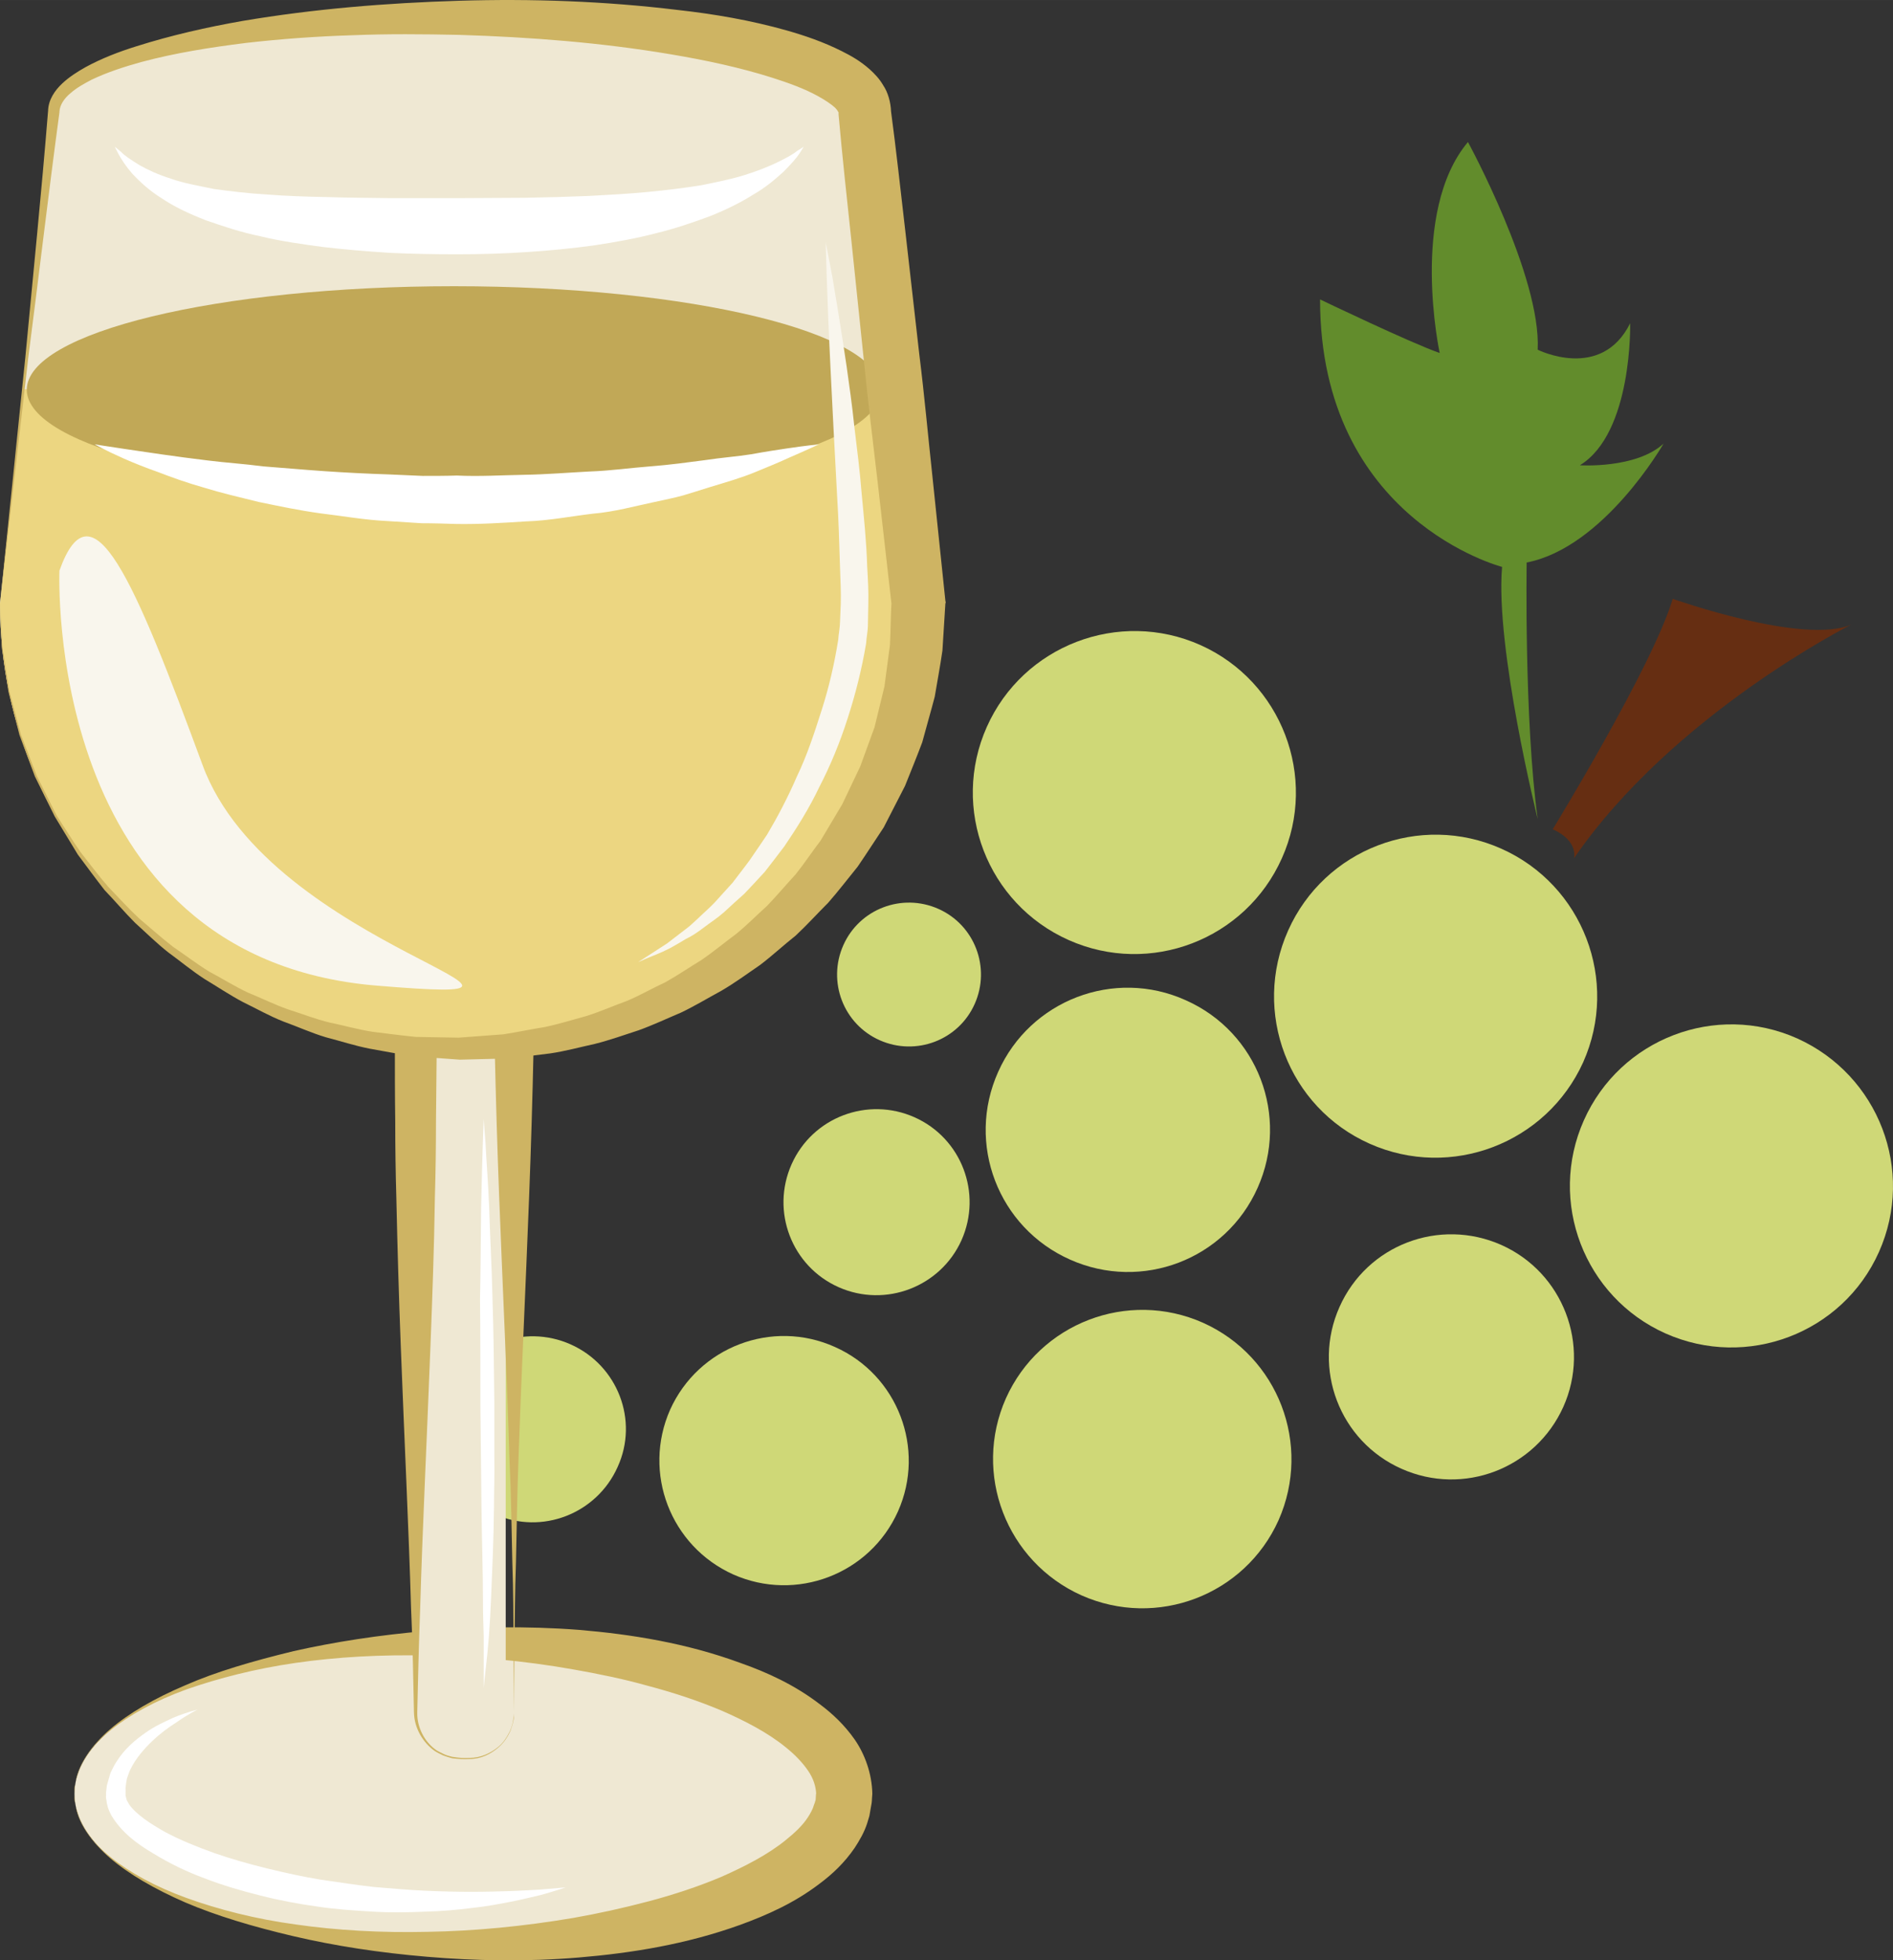 <?xml version="1.0" encoding="UTF-8" standalone="no"?>
<svg
   xmlns:dc="http://purl.org/dc/elements/1.1/"
   xmlns:cc="http://creativecommons.org/ns#"
   xmlns:rdf="http://www.w3.org/1999/02/22-rdf-syntax-ns#"
   xmlns:svg="http://www.w3.org/2000/svg"
   xmlns="http://www.w3.org/2000/svg"
   id="svg60"
   viewBox="0 0 5158.218 5342.756"
   style="clip-rule:evenodd;fill-rule:evenodd;image-rendering:optimizeQuality;shape-rendering:geometricPrecision;text-rendering:geometricPrecision"
   version="1.1"
   height="53.428mm"
   width="51.582mm"
   xml:space="preserve"><rect x="0" y="0" width="5158.218" height="5342.756" fill="#333333" stroke="none"/>
 <defs
   id="defs4">
  <style
   id="style2"
   type="text/css">
   <![CDATA[
    .fil2 {fill:#628C2C;fill-rule:nonzero}
    .fil1 {fill:#662E12;fill-rule:nonzero}
    .fil7 {fill:#C1A857;fill-rule:nonzero}
    .fil4 {fill:#CEB463;fill-rule:nonzero}
    .fil0 {fill:#CFD877;fill-rule:nonzero}
    .fil5 {fill:#ECD681;fill-rule:nonzero}
    .fil3 {fill:#EFE8D3;fill-rule:nonzero}
    .fil9 {fill:#F9F6ED;fill-rule:nonzero}
    .fil6 {fill:white;fill-rule:nonzero}
    .fil8 {fill:white;fill-rule:nonzero;}
   ]]>
  </style>
 </defs>
 <g
   transform="translate(-7615,-12229.97)"
   id="Vrstva_x0020_1">
  <path
   style="fill:#cfd877;fill-rule:nonzero"
   id="path7"
   d="m 11931,15283 c -99,222 1,482 222,581 222,99 483,0 582,-222 99,-222 -1,-482 -223,-582 -222,-99 -482,1 -581,223 z"
   class="fil0" />
  <path
   style="fill:#cfd877;fill-rule:nonzero"
   id="path9"
   d="m 11125,14766 c -99,222 0,482 222,581 222,99 482,-1 582,-222 99,-222 -1,-483 -223,-582 -222,-99 -482,1 -581,223 z"
   class="fil0" />
  <path
   style="fill:#cfd877;fill-rule:nonzero"
   id="path11"
   d="m 10304,14211 c -99,222 1,482 223,581 222,99 482,-1 581,-223 99,-221 -1,-482 -222,-581 -222,-99 -483,1 -582,223 z"
   class="fil0" />
  <path
   style="fill:#cfd877;fill-rule:nonzero"
   id="path13"
   d="m 11265,15792 c -75,168 0,366 169,441 168,75 365,0 441,-169 75,-168 -1,-366 -169,-441 -169,-75 -366,0 -441,169 z"
   class="fil0" />
  <path
   style="fill:#cfd877;fill-rule:nonzero"
   id="path15"
   d="m 10335,15151 c -88,196 0,425 196,512 195,87 424,0 511,-196 87,-195 0,-424 -196,-511 -195,-88 -424,0 -511,195 z"
   class="fil0" />
  <path
   style="fill:#cfd877;fill-rule:nonzero"
   id="path17"
   d="m 10356,16041 c -91,205 1,445 206,537 205,91 445,0 537,-205 91,-206 -1,-446 -206,-538 -205,-91 -445,1 -537,206 z"
   class="fil0" />
  <path
   style="fill:#cfd877;fill-rule:nonzero"
   id="path19"
   d="m 9441,16072 c -76,172 1,372 172,449 171,76 372,0 449,-172 76,-171 -1,-372 -172,-448 -171,-77 -372,0 -449,171 z"
   class="fil0" />
  <path
   style="fill:#cfd877;fill-rule:nonzero"
   id="path21"
   d="m 8836,16022 c -58,128 0,278 128,335 127,57 277,-1 334,-129 58,-127 0,-277 -128,-334 -128,-57 -277,0 -334,128 z"
   class="fil0" />
  <path
   style="fill:#cfd877;fill-rule:nonzero"
   id="path23"
   d="m 9772,15403 c -57,128 0,278 128,335 128,57 278,-1 335,-128 57,-128 0,-278 -128,-335 -128,-57 -278,0 -335,128 z"
   class="fil0" />
  <path
   style="fill:#cfd877;fill-rule:nonzero"
   id="path25"
   d="m 9913,14806 c -44,99 0,215 99,259 99,44 215,0 259,-99 44,-99 0,-215 -99,-259 -99,-44 -215,0 -259,99 z"
   class="fil0" />
  <path
   style="fill:#662e12;fill-rule:nonzero"
   id="path27"
   d="m 11904,14569 c 0,0 13,-47 -58,-79 0,0 272,-444 327,-628 0,0 357,127 487,70 0,0 -486,244 -756,637 z"
   class="fil1" />
  <path
   style="fill:#628c2c;fill-rule:nonzero"
   id="path29"
   d="m 11805,14462 c 0,0 -116,-467 -97,-687 0,0 -496,-128 -496,-729 0,0 250,120 326,146 0,0 -83,-384 77,-575 0,0 200,367 190,566 0,0 173,87 252,-72 0,0 7,299 -137,387 0,0 153,10 228,-59 0,0 -162,283 -373,324 0,0 -7,428 30,699 z"
   class="fil2" />
  <path
   style="fill:#efe8d3;fill-rule:nonzero"
   id="path31"
   d="m 7818,17119 c 0,-228 469,-412 1048,-412 580,0 1049,184 1049,412 0,227 -469,412 -1049,412 -579,0 -1048,-185 -1048,-412 z"
   class="fil3" />
  <path
   style="fill:#ceb463;fill-rule:nonzero"
   id="path33"
   d="m 7818,17119 c 0,0 0,4 1,13 0,5 0,11 2,17 1,7 3,14 6,23 10,33 38,79 90,120 51,41 121,80 207,111 86,31 186,57 297,72 111,16 232,23 360,20 127,-2 261,-15 397,-38 68,-12 136,-27 204,-45 68,-18 135,-40 199,-67 63,-28 126,-60 175,-100 25,-20 47,-41 61,-63 7,-11 13,-22 16,-33 l 3,-8 c 0,-1 0,-2 1,-4 1,2 1,-21 2,-18 -1,-20 -7,-41 -22,-63 -15,-22 -36,-44 -61,-64 -49,-40 -111,-72 -175,-100 -64,-27 -131,-49 -199,-67 -67,-19 -136,-33 -204,-45 -135,-24 -270,-36 -397,-38 -128,-3 -249,4 -360,20 -111,16 -211,42 -297,72 -86,31 -156,70 -207,111 -52,42 -80,87 -90,121 -3,8 -5,16 -6,22 -2,7 -2,12 -2,17 -1,9 -1,14 -1,14 z m 0,0 c 0,0 0,-5 0,-14 0,-5 1,-10 3,-17 1,-7 2,-14 5,-22 10,-34 39,-80 89,-123 50,-43 120,-84 205,-120 84,-37 184,-66 295,-93 111,-25 233,-44 363,-55 131,-11 270,-14 414,-3 143,12 293,36 440,90 74,26 148,60 216,112 35,26 68,57 96,97 27,39 47,92 48,148 -2,21 0,17 -4,37 l -4,23 -6,20 c -8,25 -21,47 -34,67 -28,41 -61,72 -96,98 -68,52 -142,85 -216,112 -147,53 -296,77 -440,89 -144,12 -283,9 -413,-2 -131,-11 -253,-30 -364,-56 -111,-26 -211,-56 -295,-92 -85,-37 -155,-78 -205,-121 -50,-43 -79,-88 -89,-122 -3,-9 -4,-16 -5,-23 -2,-6 -3,-12 -3,-17 0,-9 0,-13 0,-13 z"
   class="fil4" />
  <path
   style="fill:#efe8d3;fill-rule:nonzero"
   id="path35"
   d="m 8993,16890 c 0,68 -55,124 -123,124 -69,0 -124,-56 -124,-124 v -1799 c 0,-68 55,-124 124,-124 68,0 123,56 123,124 z"
   class="fil3" />
  <path
   style="fill:#efe8d3;fill-rule:nonzero"
   id="path37"
   d="m 7615,13875 c 0,670 560,1213 1251,1213 692,0 1252,-543 1252,-1213 l -147,-1341 c 0,-141 -495,-256 -1105,-256 -610,0 -1104,115 -1104,256 z"
   class="fil3" />
  <path
   style="fill:#ceb463;fill-rule:nonzero"
   id="path39"
   d="m 9016,16898 c 0,0 -1,-69 -2,-191 0,-61 0,-135 -3,-220 -2,-85 -3,-181 -8,-285 -6,-209 -18,-453 -28,-715 -5,-130 -9,-265 -12,-402 v -7 l -1,-3 -1,-8 c 0,-5 -3,-9 -4,-14 -2,-4 -5,-8 -7,-12 -3,-4 -7,-7 -9,-11 l -12,-9 c -4,-2 -9,-5 -12,-6 -1,-1 -3,-1 -4,-2 -1,0 -1,-1 -7,-2 l -13,-1 -6,-4 c -2,0 9,-3 3,-3 h -1 -3 l -13,3 -8,3 -7,2 -7,3 c -4,0 -8,3 -12,6 -5,1 -8,5 -12,8 -7,6 -12,15 -16,23 -2,4 -1,5 -4,8 l -2,25 c -1,68 -1,136 -2,203 0,70 -1,139 -3,207 -2,138 -7,273 -12,403 -10,261 -22,505 -28,714 -4,105 -6,201 -8,286 -1,41 20,79 48,100 7,6 16,9 23,13 8,4 16,6 24,8 17,3 33,4 48,3 30,0 56,-13 74,-27 19,-14 29,-33 36,-47 6,-15 9,-27 9,-36 1,-8 2,-13 2,-13 z m 0,0 c 0,0 -1,5 -1,13 0,9 -4,21 -9,36 -7,15 -17,33 -36,48 -18,15 -44,29 -75,29 -15,1 -32,0 -48,-2 -8,-2 -17,-5 -25,-8 -8,-4 -17,-8 -24,-13 -30,-22 -54,-60 -55,-104 -2,-85 -3,-181 -8,-286 -6,-209 -18,-453 -28,-714 -5,-130 -9,-265 -12,-403 -2,-68 -3,-137 -3,-207 -1,-71 -1,-143 -1,-214 0,-9 1,-17 2,-27 4,-14 8,-29 13,-42 12,-23 26,-44 46,-60 9,-8 19,-17 30,-22 11,-6 23,-12 35,-15 l 18,-5 19,-3 19,-2 h 13 3 1 l 8,1 6,1 13,1 c 3,0 11,2 18,4 7,2 14,4 21,7 13,5 23,11 34,17 10,7 20,16 29,24 8,10 16,19 23,29 5,11 12,22 16,34 3,12 8,23 9,36 l 1,18 1,9 v 7 c -3,137 -7,272 -12,402 -10,262 -22,506 -29,715 -4,104 -5,200 -7,285 -3,85 -3,159 -4,220 -1,122 -1,191 -1,191 z"
   class="fil4" />
  <path
   style="fill:#ecd681;fill-rule:nonzero"
   id="path41"
   d="m 7615,13875 c 0,670 560,1213 1251,1213 692,0 1252,-543 1252,-1213 l -67,-613 -2372,29 z"
   class="fil5" />
  <path
   style="fill:#ffffff;fill-rule:nonzero"
   id="path43"
   d="m 9805,12630 c 0,0 -4,6 -12,19 -8,12 -23,29 -43,49 -21,19 -47,42 -82,62 -33,21 -73,41 -118,59 -46,17 -95,34 -149,47 -53,14 -110,24 -169,33 -59,8 -120,14 -182,18 -62,4 -124,6 -188,6 -61,0 -124,-1 -186,-4 -62,-4 -123,-9 -182,-16 -59,-8 -116,-16 -169,-29 -54,-11 -104,-28 -150,-44 -46,-18 -86,-37 -120,-60 -34,-21 -60,-46 -79,-66 -19,-22 -31,-41 -38,-54 -7,-13 -10,-20 -10,-20 0,0 6,5 17,14 10,11 28,22 50,36 23,13 51,26 86,37 33,12 74,19 117,28 44,6 92,12 144,15 51,4 106,6 163,7 56,2 115,2 175,3 60,0 122,0 183,0 61,0 121,-1 181,-1 30,-1 60,-1 89,-2 29,-1 58,-2 86,-3 56,-3 111,-6 162,-11 52,-5 100,-11 144,-18 44,-9 84,-17 119,-28 35,-11 65,-23 88,-34 24,-12 42,-21 54,-31 13,-8 19,-12 19,-12 z"
   class="fil6" />
  <path
   style="fill:#c1a857;fill-rule:nonzero"
   id="path45"
   d="m 10016,13292 c 0,156 -521,283 -1164,283 -643,0 -1164,-127 -1164,-283 0,-156 521,-282 1164,-282 643,0 1164,126 1164,282 z"
   class="fil7" />
  <path
   style="fill:#ceb463;fill-rule:nonzero"
   id="path47"
   d="m 7615,13875 69,-671 c 21,-224 44,-448 62,-672 v 2 c 0,-32 19,-58 38,-76 19,-18 41,-32 64,-45 44,-24 91,-42 139,-57 95,-30 192,-52 289,-69 195,-33 393,-49 590,-55 198,-6 397,1 595,25 99,11 199,28 298,56 49,14 99,31 149,56 26,13 51,27 77,50 13,12 26,25 37,44 12,18 20,44 21,71 l -1,-8 c 15,112 27,223 40,335 l 38,335 c 14,112 24,224 36,335 l 35,336 1,5 -1,3 -8,128 c -6,42 -14,84 -21,126 -11,42 -23,83 -34,124 -15,40 -31,79 -47,119 l -58,113 c -24,36 -47,72 -71,107 -26,32 -52,66 -80,98 -30,30 -58,61 -89,90 -33,26 -64,55 -97,80 -35,24 -69,49 -105,70 -37,20 -73,42 -111,60 -38,16 -76,34 -115,48 -40,13 -79,27 -119,37 -41,9 -81,20 -122,26 -42,5 -84,11 -125,14 l -121,3 -125,-9 c -41,-6 -81,-14 -121,-21 -41,-8 -80,-21 -119,-31 -40,-12 -77,-29 -116,-43 -38,-15 -73,-35 -110,-53 -36,-19 -70,-42 -105,-63 -34,-22 -65,-48 -98,-72 -32,-25 -61,-54 -91,-81 -29,-29 -55,-60 -83,-89 -25,-32 -49,-65 -73,-97 l -63,-104 -54,-109 -42,-113 c -10,-39 -20,-78 -30,-118 l -18,-119 z m 0,0 7,121 19,119 c 10,39 21,78 31,117 l 43,112 54,108 c 22,34 43,68 66,101 25,32 49,64 75,94 28,29 55,59 84,86 31,26 61,53 92,77 34,23 65,47 99,68 36,19 69,40 105,57 37,15 73,33 110,46 38,12 76,27 114,36 39,8 77,19 116,25 40,5 79,10 118,14 l 117,2 121,-9 c 39,-6 76,-14 114,-20 38,-8 76,-20 113,-30 38,-12 74,-28 110,-41 36,-15 70,-35 105,-51 34,-19 66,-41 99,-61 32,-22 62,-47 93,-70 30,-24 57,-52 85,-77 27,-28 52,-58 78,-86 24,-30 45,-62 68,-92 l 59,-99 49,-103 39,-107 27,-111 15,-113 c 2,-38 2,-75 4,-113 l 1,8 -38,-335 c -13,-112 -27,-224 -38,-335 l -35,-336 c -12,-112 -24,-223 -34,-335 v -8 c 0,6 1,0 -10,-11 -11,-10 -28,-21 -46,-31 -36,-20 -80,-36 -124,-50 -88,-28 -182,-48 -277,-64 -189,-32 -383,-47 -577,-53 -97,-2 -194,-3 -291,1 -97,3 -194,10 -290,21 -96,12 -192,27 -285,52 -47,13 -93,28 -135,48 -21,11 -41,22 -58,37 -17,14 -29,32 -30,50 v 2 c -30,222 -56,446 -85,669 z"
   class="fil4" />
  <path
   style="fill:#ffffff;;fill-rule:nonzero"
   id="path49"
   d="m 7873,13441 c 0,0 31,5 85,13 55,8 132,20 224,31 47,6 97,9 150,16 53,4 108,9 166,13 58,4 117,7 178,9 30,1 61,3 91,4 31,0 62,0 93,-1 61,3 122,-1 183,-2 61,-1 120,-6 178,-9 58,-2 113,-10 166,-14 53,-4 103,-11 149,-17 46,-7 89,-10 126,-16 38,-7 71,-12 98,-16 54,-8 86,-11 86,-11 0,0 -29,14 -80,36 -26,12 -57,25 -94,40 -36,15 -78,27 -124,41 -23,7 -47,15 -71,22 -25,7 -51,12 -78,18 -53,11 -109,27 -169,32 -59,7 -119,19 -182,21 -62,4 -125,8 -189,7 -31,-1 -63,-2 -95,-2 -31,-2 -62,-4 -94,-6 -62,-3 -123,-14 -182,-21 -58,-8 -115,-20 -168,-31 -53,-13 -104,-25 -149,-39 -46,-13 -88,-28 -124,-42 -37,-13 -69,-26 -94,-37 -52,-23 -80,-39 -80,-39 z"
   class="fil8" />
  <path
   style="fill:#f9f6ed;fill-rule:nonzero"
   id="path51"
   d="m 7777,13785 c 0,0 -45,1054 862,1131 671,56 -287,-96 -472,-601 -186,-504 -301,-779 -390,-530 z"
   class="fil9" />
  <path
   style="fill:#f9f6ed;fill-rule:nonzero"
   id="path53"
   d="m 9865,12891 c 0,0 7,34 18,93 10,59 24,143 39,245 7,50 15,105 21,164 7,58 15,119 20,183 6,64 13,130 15,198 2,34 4,68 3,104 l -1,53 c 0,20 -4,35 -5,53 -12,71 -29,138 -50,203 -21,66 -47,129 -77,187 -28,59 -62,113 -96,163 -18,24 -36,47 -53,69 -19,21 -38,41 -56,60 -19,17 -38,34 -55,50 -18,16 -37,28 -54,41 -17,13 -33,24 -50,32 -15,9 -30,18 -43,25 -27,14 -50,22 -64,28 -15,7 -23,10 -23,10 0,0 30,-19 79,-51 12,-9 25,-19 39,-30 7,-5 14,-11 22,-17 7,-6 14,-13 22,-20 14,-14 31,-28 47,-45 15,-17 31,-34 48,-53 15,-20 31,-40 47,-62 15,-22 31,-45 47,-69 29,-49 57,-102 82,-160 27,-56 47,-117 67,-180 20,-62 35,-128 45,-191 1,-16 5,-35 5,-50 l 2,-48 c 1,-32 -1,-66 -2,-99 -2,-66 -4,-132 -8,-196 -7,-127 -13,-246 -18,-348 -10,-205 -13,-342 -13,-342 z"
   class="fil9" />
  <path
   style="fill:#ffffff;fill-rule:nonzero"
   id="path55"
   d="m 8154,16889 c 0,0 -24,11 -61,37 -19,12 -41,28 -63,49 -22,21 -45,47 -60,78 -4,8 -6,16 -9,24 -2,9 -3,17 -4,26 1,8 -1,19 1,24 l 2,8 c 1,2 1,3 2,4 1,2 3,5 5,9 20,28 59,53 98,75 41,22 86,40 133,57 46,16 95,30 144,42 49,12 99,23 148,31 50,7 99,15 146,20 48,4 94,8 138,10 44,2 86,3 124,3 39,0 74,-1 105,-2 32,-1 59,-3 82,-4 45,-4 71,-6 71,-6 0,0 -6,2 -18,6 -11,3 -28,9 -51,15 -22,5 -49,12 -80,18 -31,6 -67,13 -106,17 -39,5 -82,9 -127,10 -45,2 -93,3 -143,0 -49,-3 -100,-6 -152,-14 -51,-7 -104,-17 -155,-30 -52,-13 -103,-28 -152,-47 -49,-18 -96,-41 -140,-68 -44,-26 -86,-57 -114,-104 -3,-6 -6,-12 -9,-21 l -3,-12 -1,-8 -1,-4 v -2 -1 c -1,-6 0,-2 0,-3 v -1 -10 l 2,-18 c 3,-12 7,-24 10,-35 5,-10 10,-21 16,-30 23,-37 53,-61 80,-80 27,-19 53,-30 74,-40 21,-9 38,-14 50,-18 12,-3 18,-5 18,-5 z"
   class="fil6" />
  <path
   style="fill:#ffffff;fill-rule:nonzero"
   id="path57"
   d="m 8933,15280 c 0,0 2,24 5,66 2,43 7,103 10,176 2,73 7,157 9,248 3,91 4,188 5,285 0,49 0,97 0,145 1,48 -1,95 -1,140 -1,91 -5,176 -8,249 -3,73 -8,134 -13,176 -5,42 -7,66 -7,66 0,0 0,-24 0,-67 0,-21 0,-46 0,-76 -1,-29 -2,-63 -2,-99 0,-73 -3,-158 -4,-249 -1,-90 -2,-187 -3,-284 0,-97 0,-194 -1,-285 2,-91 2,-176 3,-249 3,-145 7,-242 7,-242 z"
   class="fil6" />
 </g>
</svg>